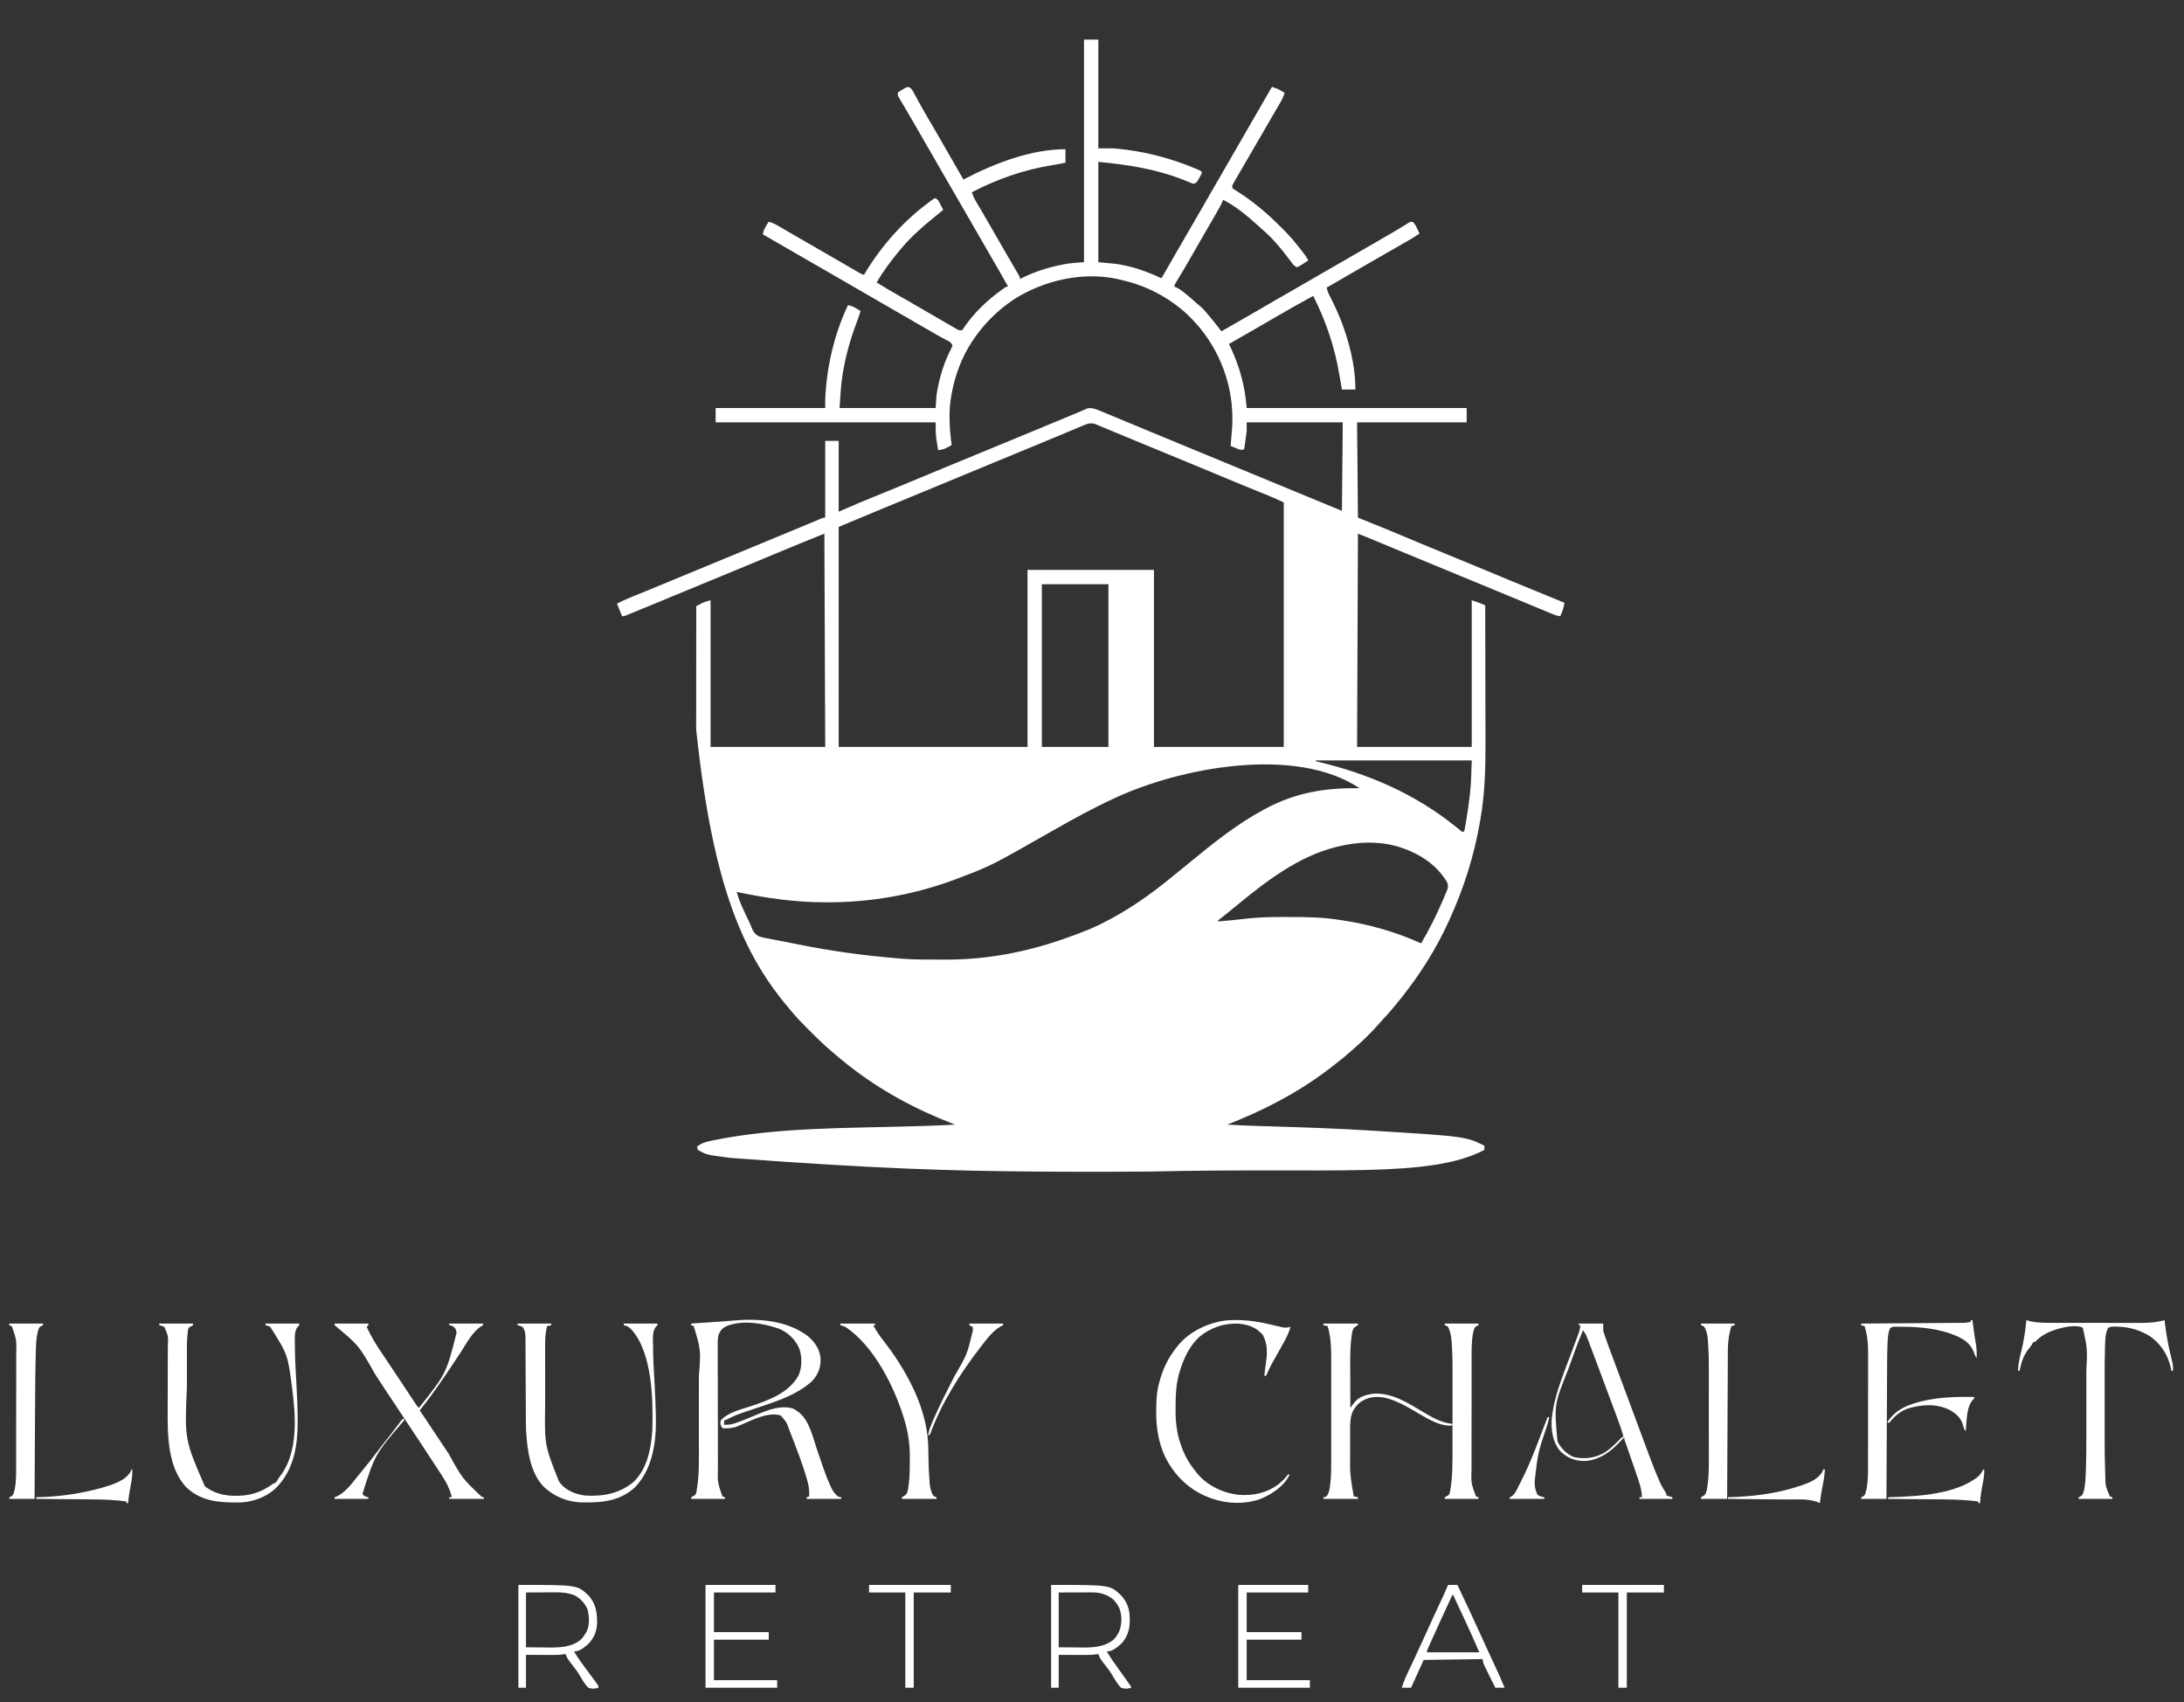 <?xml version="1.0" encoding="UTF-8"?>
<svg version="1.1" xmlns="http://www.w3.org/2000/svg" width="2591" height="2019">
<rect width="100%" height="100%" fill="#333333" stroke="none"/>
<path d="M0 0 C5.61 0 11.22 0 17 0 C17 42.57 17 85.14 17 129 C22.94 129 28.88 129 35 129 C39.967 129.417 44.822 129.895 49.75 130.562 C50.723 130.692 50.723 130.692 51.716 130.823 C79.03 134.495 105.486 141.832 130.938 152.375 C131.743 152.709 132.549 153.043 133.38 153.386 C138.873 155.746 138.873 155.746 140 158 C138.672 160.785 138.672 160.785 136.75 164.062 C135.814 165.689 135.814 165.689 134.859 167.348 C133 170 133 170 130 171 C127.717 170.323 127.717 170.323 125.004 169.191 C123.985 168.778 122.966 168.364 121.917 167.938 C120.81 167.484 119.703 167.03 118.562 166.562 C85.253 153.386 52.904 148.475 17 145 C17 184.27 17 223.54 17 264 C23.93 264.66 30.86 265.32 38 266 C41.89 266.621 45.619 267.253 49.438 268.125 C50.373 268.333 51.308 268.541 52.272 268.756 C66.014 271.984 79.181 277.146 92 283 C92.617 281.916 92.617 281.916 93.247 280.811 C101.028 267.15 108.841 253.51 116.78 239.939 C122.935 229.413 129.023 218.848 135.109 208.282 C138.237 202.853 141.369 197.427 144.5 192 C145.75 189.833 147 187.667 148.25 185.5 C160.75 163.833 173.25 142.167 185.75 120.5 C186.369 119.427 186.988 118.354 187.626 117.248 C188.873 115.087 190.119 112.926 191.366 110.765 C194.541 105.262 197.716 99.758 200.891 94.254 C208.249 81.496 215.615 68.743 223 56 C226.891 57.207 230.345 58.593 233.875 60.625 C234.656 61.071 235.437 61.517 236.242 61.977 C236.822 62.314 237.402 62.652 238 63 C236.742 67.109 235.22 70.654 233.051 74.359 C232.458 75.379 231.865 76.399 231.254 77.45 C230.293 79.083 230.293 79.083 229.312 80.75 C228.638 81.906 227.964 83.062 227.291 84.218 C225.893 86.62 224.492 89.02 223.089 91.419 C219.845 96.972 216.645 102.551 213.438 108.125 C209.24 115.409 205.025 122.682 200.78 129.938 C197.846 134.955 194.922 139.977 192 145 C191.65 145.601 191.3 146.202 190.94 146.82 C188.692 150.681 186.451 154.547 184.22 158.417 C183.494 159.673 182.766 160.928 182.036 162.181 C181.021 163.926 180.014 165.676 179.008 167.426 C178.136 168.933 178.136 168.933 177.247 170.47 C175.779 172.978 175.779 172.978 176 176 C177.457 177.361 177.457 177.361 179.445 178.531 C180.186 179.006 180.926 179.481 181.688 179.971 C182.895 180.728 182.895 180.728 184.125 181.5 C191.874 186.515 199.228 191.783 206.354 197.646 C207.427 198.529 208.505 199.405 209.587 200.275 C218.166 207.176 226.013 214.806 233.812 222.562 C234.545 223.287 234.545 223.287 235.292 224.026 C241.989 230.667 248.167 237.584 254 245 C254.529 245.666 255.059 246.331 255.604 247.017 C256.894 248.648 258.166 250.292 259.438 251.938 C259.857 252.474 260.277 253.011 260.709 253.564 C262.791 256.265 264.621 258.873 266 262 C263.903 263.367 261.799 264.718 259.688 266.062 C259.093 266.452 258.498 266.842 257.885 267.244 C256.304 268.242 254.654 269.129 253 270 C249.152 268.717 247.797 266.399 245.5 263.25 C235.266 249.605 224.084 235.61 210.957 224.648 C208.755 222.794 206.669 220.837 204.562 218.875 C192.806 208.291 179.22 197.11 165 190 C164.723 190.729 164.445 191.457 164.159 192.208 C163.072 194.827 161.851 197.211 160.453 199.676 C159.692 201.022 159.692 201.022 158.915 202.395 C158.365 203.358 157.816 204.321 157.25 205.312 C156.384 206.837 156.384 206.837 155.501 208.392 C150.876 216.514 146.174 224.591 141.449 232.655 C136.519 241.077 131.684 249.551 126.861 258.034 C121.882 266.784 116.795 275.462 111.541 284.05 C111.085 284.798 110.629 285.546 110.16 286.316 C109.764 286.96 109.369 287.604 108.961 288.268 C107.849 290.148 107.849 290.148 107 293 C107.697 293.236 108.395 293.472 109.113 293.715 C112.519 295.231 115.281 297.27 118.188 299.562 C119.036 300.223 119.036 300.223 119.902 300.897 C124.367 304.41 128.617 308.127 132.781 311.992 C134.333 313.397 135.939 314.742 137.582 316.039 C139.705 317.76 141.421 319.429 143.188 321.5 C143.778 322.191 144.368 322.882 144.977 323.594 C145.644 324.388 146.312 325.182 147 326 C147.812 326.959 148.624 327.918 149.461 328.906 C154.157 334.484 158.662 340.138 163 346 C185.011 333.445 207.001 320.855 228.875 308.062 C238.146 302.641 247.459 297.297 256.79 291.98 C264.887 287.365 272.958 282.709 281 278 C289.635 272.944 298.306 267.954 307 263 C316.715 257.464 326.397 251.875 336.047 246.228 C344.586 241.233 353.15 236.28 361.733 231.361 C366.621 228.555 371.484 225.727 376.277 222.762 C377.064 222.28 377.85 221.798 378.66 221.302 C380.091 220.42 381.514 219.526 382.927 218.616 C387.364 215.895 387.364 215.895 390.242 216.371 C392.702 218.651 393.832 221.096 395.25 224.125 C395.771 225.221 396.292 226.316 396.828 227.445 C397.215 228.288 397.602 229.131 398 230 C391.665 234.369 385.163 238.266 378.438 242 C370.351 246.529 362.308 251.124 354.312 255.812 C344.99 261.275 335.625 266.657 326.237 272.005 C316.55 277.524 306.905 283.111 297.285 288.748 C296.353 289.294 295.421 289.84 294.461 290.402 C293.644 290.882 292.827 291.361 291.986 291.855 C290.679 292.609 289.349 293.325 288 294 C288.605 298.455 290.41 301.966 292.5 305.875 C309.184 338.268 322 378.355 322 415 C316.72 415 311.44 415 306 415 C304.936 409.233 303.904 403.467 302.957 397.68 C297.433 364.446 287.076 334.094 272 304 C256.318 312.545 240.768 321.261 225.355 330.285 C207.645 340.651 189.829 350.839 172 361 C172.568 362.189 173.137 363.377 173.723 364.602 C184.716 388.015 191.014 411.178 193 437 C279.13 437 365.26 437 454 437 C454 442.61 454 448.22 454 454 C411.1 454 368.2 454 324 454 C324.33 491.29 324.66 528.58 325 567 C337.21 571.95 349.42 576.9 362 582 C374.708 587.28 374.708 587.28 380.935 589.908 C385.387 591.786 389.842 593.655 394.297 595.523 C395.195 595.9 396.092 596.277 397.017 596.665 C406.201 600.511 415.41 604.293 424.625 608.062 C437.888 613.489 451.139 618.945 464.375 624.438 C465.225 624.79 466.076 625.143 466.952 625.507 C474.664 628.707 482.375 631.909 490.085 635.113 C495.161 637.222 500.236 639.33 505.312 641.438 C506.139 641.781 506.966 642.124 507.819 642.478 C528.513 651.064 549.255 659.536 570 668 C569.368 672.067 568.53 675.573 566.938 679.375 C566.575 680.249 566.213 681.123 565.84 682.023 C565.424 683.002 565.424 683.002 565 684 C560.027 683.293 555.662 681.343 551.066 679.414 C549.734 678.862 549.734 678.862 548.375 678.298 C545.436 677.078 542.499 675.851 539.562 674.625 C537.489 673.763 535.416 672.902 533.342 672.041 C529.031 670.251 524.72 668.459 520.411 666.665 C511.559 662.983 502.696 659.326 493.834 655.669 C489.055 653.697 484.278 651.724 479.5 649.75 C477.583 648.958 475.667 648.167 473.75 647.375 C462.25 642.625 462.25 642.625 459.375 641.438 C457.458 640.646 455.541 639.854 453.624 639.062 C448.837 637.085 444.049 635.107 439.261 633.129 C430.59 629.548 421.919 625.966 413.247 622.386 C408.394 620.383 403.541 618.379 398.688 616.375 C397.27 615.79 397.27 615.79 395.824 615.193 C385.329 610.859 374.836 606.52 364.348 602.168 C363.407 601.778 362.465 601.387 361.496 600.985 C357.035 599.134 352.575 597.282 348.116 595.429 C346.52 594.767 344.924 594.104 343.328 593.441 C342.629 593.151 341.93 592.86 341.21 592.56 C335.824 590.325 330.415 588.166 325 586 C324.67 669.49 324.34 752.98 324 839 C368.88 839 413.76 839 460 839 C460 781.58 460 724.16 460 665 C465.561 666.854 470.702 668.633 476 671 C476.07 697.046 476.123 723.091 476.155 749.137 C476.171 761.234 476.192 773.331 476.226 785.428 C476.256 795.987 476.276 806.547 476.282 817.106 C476.286 822.683 476.295 828.26 476.317 833.837 C476.435 864.7 475.58 894.964 470.188 925.438 C470.06 926.179 469.932 926.92 469.801 927.683 C462.926 967.581 450.789 1006.177 434 1043 C433.602 1043.881 433.204 1044.762 432.794 1045.67 C418.121 1077.996 399.051 1108.211 377 1136 C376.256 1136.941 376.256 1136.941 375.497 1137.902 C368.911 1146.206 362.132 1154.234 354.852 1161.938 C352.729 1164.187 350.695 1166.497 348.676 1168.84 C344.821 1173.269 340.724 1177.423 336.562 1181.562 C335.85 1182.279 335.138 1182.995 334.404 1183.732 C329.766 1188.362 324.967 1192.729 320 1197 C318.843 1198.022 317.688 1199.045 316.535 1200.07 C307.354 1208.173 297.832 1215.704 288 1223 C286.911 1223.812 286.911 1223.812 285.8 1224.641 C250.238 1251.091 211.148 1270.878 170 1287 C181.712 1287.708 193.417 1288.226 205.145 1288.57 C208.878 1288.68 212.61 1288.795 216.343 1288.911 C218.323 1288.972 220.304 1289.032 222.284 1289.093 C261.214 1290.285 300.121 1291.608 339 1294 C340.753 1294.108 340.753 1294.108 342.541 1294.217 C452.643 1301.044 452.643 1301.044 475 1312 C475 1313.65 475 1315.3 475 1317 C410.188 1351.24 294.467 1337.757 80.938 1342.625 C79.842 1342.635 78.746 1342.646 77.617 1342.657 C30.428 1343.103 -16.749 1343.075 -63.938 1342.625 C-65.06 1342.614 -66.182 1342.604 -67.339 1342.593 C-154.289 1341.765 -241.255 1339.8 -419.438 1326.5 C-420.177 1326.404 -420.917 1326.308 -421.679 1326.21 C-448.151 1322.728 -448.151 1322.728 -458 1317 C-458.875 1314.812 -458.875 1314.812 -459 1313 C-454.242 1309.41 -449.982 1307.838 -444.188 1306.562 C-443.25 1306.356 -442.312 1306.149 -441.346 1305.936 C-363.998 1289.982 -280.844 1291.349 -202.168 1288.951 C-201.225 1288.922 -200.283 1288.893 -199.312 1288.863 C-194.903 1288.728 -190.495 1288.596 -186.086 1288.469 C-175.047 1288.142 -164.026 1287.624 -153 1287 C-154.018 1286.608 -154.018 1286.608 -155.056 1286.207 C-199.732 1268.953 -241.326 1246.649 -279 1217 C-279.884 1216.314 -280.769 1215.628 -281.68 1214.922 C-288.981 1209.184 -296.01 1203.111 -303 1197 C-303.909 1196.206 -304.818 1195.412 -305.754 1194.594 C-313.016 1188.083 -319.908 1181.197 -326.812 1174.312 C-327.563 1173.566 -327.563 1173.566 -328.328 1172.805 C-334.106 1167.051 -339.728 1161.224 -345 1155 C-345.877 1153.99 -346.755 1152.981 -347.633 1151.973 C-403.319 1086.947 -440.092 1007.332 -460.101 818.211 C-460.095 813.056 -460.095 807.902 -460.093 802.748 C-460.09 793.023 -460.082 783.299 -460.072 773.574 C-460.061 762.488 -460.055 751.402 -460.05 740.316 C-460.04 717.544 -460.022 694.772 -460 672 C-458.483 671.2 -456.961 670.411 -455.438 669.625 C-454.591 669.184 -453.744 668.743 -452.871 668.289 C-450 667 -450 667 -443 665 C-443 722.42 -443 779.84 -443 839 C-398.12 839 -353.24 839 -307 839 C-307.33 755.51 -307.66 672.02 -308 586 C-336.883 597.685 -336.883 597.685 -365.672 609.591 C-370.692 611.694 -375.715 613.79 -380.738 615.887 C-382.27 616.526 -382.27 616.526 -383.832 617.179 C-394.586 621.666 -405.354 626.118 -416.125 630.562 C-417.542 631.147 -417.542 631.147 -418.987 631.744 C-423.752 633.71 -428.517 635.676 -433.282 637.641 C-441.9 641.196 -450.516 644.756 -459.132 648.315 C-461.982 649.492 -464.832 650.67 -467.682 651.847 C-476.595 655.527 -485.508 659.21 -494.419 662.895 C-498.589 664.62 -502.759 666.344 -506.929 668.068 C-508.9 668.884 -510.872 669.699 -512.843 670.515 C-518.892 673.019 -524.943 675.516 -531 678 C-532.152 678.473 -532.152 678.473 -533.328 678.955 C-535.447 679.822 -537.569 680.684 -539.691 681.543 C-540.87 682.021 -542.049 682.5 -543.264 682.993 C-546 684 -546 684 -548 684 C-549.98 679.05 -551.96 674.1 -554 669 C-548.784 666.332 -543.559 663.901 -538.129 661.707 C-537.016 661.253 -537.016 661.253 -535.881 660.789 C-534.28 660.136 -532.679 659.485 -531.078 658.834 C-526.698 657.055 -522.322 655.265 -517.945 653.477 C-516.584 652.921 -516.584 652.921 -515.195 652.354 C-505.761 648.5 -496.348 644.597 -486.938 640.688 C-483.509 639.264 -480.081 637.841 -476.652 636.418 C-475.789 636.06 -474.926 635.701 -474.036 635.332 C-463.696 631.042 -453.348 626.771 -443 622.5 C-427.663 616.169 -412.331 609.824 -397.006 603.465 C-381.03 596.836 -365.044 590.231 -349.054 583.635 C-340.972 580.301 -332.892 576.965 -324.832 573.578 C-323.689 573.099 -322.547 572.619 -321.369 572.125 C-319.367 571.282 -317.366 570.437 -315.367 569.588 C-314.529 569.235 -313.691 568.883 -312.828 568.52 C-311.775 568.073 -311.775 568.073 -310.7 567.616 C-309 567 -309 567 -307 567 C-307 536.97 -307 506.94 -307 476 C-301.72 476 -296.44 476 -291 476 C-291 503.72 -291 531.44 -291 560 C-283.41 556.7 -275.82 553.4 -268 550 C-261.942 547.493 -255.884 544.991 -249.809 542.527 C-245.047 540.594 -240.289 538.652 -235.531 536.711 C-234.563 536.316 -233.596 535.922 -232.598 535.515 C-222.925 531.568 -213.273 527.571 -203.625 523.562 C-200.236 522.155 -196.846 520.747 -193.457 519.34 C-192.608 518.987 -191.76 518.635 -190.886 518.272 C-180.7 514.043 -170.506 509.834 -160.312 505.625 C-159.355 505.23 -158.398 504.834 -157.411 504.427 C-152.551 502.42 -147.691 500.414 -142.831 498.407 C-137.047 496.019 -131.264 493.631 -125.48 491.242 C-124.533 490.851 -123.585 490.459 -122.609 490.056 C-119.739 488.871 -116.87 487.685 -114 486.5 C-103.416 482.128 -92.832 477.756 -82.247 473.386 C-77.394 471.383 -72.541 469.379 -67.688 467.375 C-66.743 466.985 -65.798 466.595 -64.824 466.193 C-54.329 461.859 -43.836 457.52 -33.348 453.168 C-32.407 452.778 -31.465 452.387 -30.496 451.985 C-25.223 449.797 -19.95 447.607 -14.678 445.416 C-12.421 444.48 -10.161 443.55 -7.9 442.622 C-5.546 441.652 -3.221 440.651 -0.896 439.609 C-0.039 439.231 0.819 438.854 1.703 438.465 C2.385 438.15 3.068 437.836 3.771 437.511 C9.727 436.145 15.362 438.708 20.773 441 C21.888 441.461 21.888 441.461 23.026 441.931 C25.479 442.946 27.927 443.973 30.375 445 C32.12 445.725 33.865 446.449 35.611 447.173 C39.258 448.685 42.902 450.203 46.545 451.724 C51.718 453.884 56.895 456.032 62.074 458.176 C67.971 460.617 73.867 463.061 79.762 465.508 C91.731 470.477 103.708 475.429 115.688 480.375 C116.644 480.77 117.601 481.165 118.587 481.572 C123.448 483.579 128.309 485.586 133.169 487.593 C141.823 491.166 150.477 494.74 159.13 498.315 C163.92 500.293 168.71 502.272 173.5 504.25 C175.417 505.042 177.333 505.833 179.25 506.625 C180.199 507.017 181.148 507.409 182.125 507.812 C190.75 511.375 190.75 511.375 193.625 512.562 C195.542 513.354 197.46 514.146 199.377 514.938 C204.156 516.912 208.934 518.886 213.713 520.86 C222.494 524.487 231.276 528.114 240.058 531.741 C244.092 533.407 248.126 535.073 252.16 536.739 C254.036 537.513 255.911 538.288 257.787 539.062 C273.861 545.7 289.93 552.351 306 559 C306.33 524.35 306.66 489.7 307 454 C269.38 454 231.76 454 193 454 C193 457.3 193 460.6 193 464 C192.831 465.935 192.622 467.867 192.344 469.789 C192.208 470.749 192.073 471.71 191.934 472.699 C191.719 474.147 191.719 474.147 191.5 475.625 C191.285 477.131 191.285 477.131 191.066 478.668 C190.717 481.113 190.362 483.557 190 486 C185.941 487.353 184.229 486.152 180.312 484.562 C179.133 484.089 177.954 483.616 176.738 483.129 C175.383 482.57 175.383 482.57 174 482 C174.145 480.083 174.291 478.167 174.438 476.25 C174.573 474.458 174.573 474.458 174.711 472.629 C174.886 470.427 175.075 468.226 175.289 466.027 C179.634 420.906 165.889 376.582 137.219 341.598 C129.461 332.515 121.584 324.211 112 317 C110.955 316.201 109.909 315.402 108.832 314.578 C89.506 300.098 67.582 290.21 44 285 C42.782 284.702 41.564 284.404 40.309 284.098 C-1.445 274.896 -47.294 285.439 -83 308 C-102.468 321.04 -119.129 337.431 -132 357 C-132.411 357.619 -132.822 358.238 -133.246 358.876 C-145.334 377.37 -153.005 398.331 -157 420 C-157.193 421.008 -157.193 421.008 -157.389 422.036 C-160.912 441.302 -159.604 461.7 -157 481 C-158.536 481.823 -160.079 482.633 -161.625 483.438 C-162.484 483.89 -163.342 484.342 -164.227 484.809 C-167.168 486.072 -169.835 486.596 -173 487 C-173.513 483.939 -174.01 480.877 -174.5 477.812 C-174.643 476.968 -174.786 476.123 -174.934 475.252 C-176.087 467.923 -176 461.657 -176 454 C-262.13 454 -348.26 454 -437 454 C-437 448.39 -437 442.78 -437 437 C-394.1 437 -351.2 437 -307 437 C-307 433.7 -307 430.4 -307 427 C-305.402 388.874 -296.468 349.492 -280 315 C-275.945 315.716 -273.192 316.866 -269.688 319.062 C-268.804 319.61 -267.921 320.158 -267.012 320.723 C-266.016 321.355 -266.016 321.355 -265 322 C-266.5 326.632 -268.061 331.228 -269.797 335.777 C-277.006 354.722 -282.348 373.894 -285.812 393.875 C-286.007 394.97 -286.202 396.065 -286.403 397.193 C-288.548 410.452 -289.034 423.473 -290 437 C-252.38 437 -214.76 437 -176 437 C-175.67 432.05 -175.34 427.1 -175 422 C-174.379 418.048 -173.717 414.211 -172.875 410.312 C-172.658 409.294 -172.44 408.275 -172.216 407.225 C-169.134 393.416 -164.51 380.172 -158.045 367.578 C-157.295 366.085 -156.639 364.544 -156 363 C-157.446 358.662 -160.718 357.706 -164.562 355.688 C-166.224 354.79 -167.884 353.89 -169.543 352.988 C-170.432 352.506 -171.32 352.023 -172.236 351.526 C-177 348.896 -181.684 346.132 -186.375 343.375 C-195.217 338.191 -204.094 333.073 -213 328 C-222.721 322.46 -232.409 316.866 -242.067 311.217 C-252.591 305.062 -263.154 298.976 -273.718 292.891 C-279.147 289.763 -284.573 286.631 -290 283.5 C-292.167 282.25 -294.333 281 -296.5 279.75 C-324.667 263.5 -352.833 247.25 -381 231 C-380.284 226.945 -379.134 224.192 -376.938 220.688 C-376.39 219.804 -375.842 218.921 -375.277 218.012 C-374.856 217.348 -374.434 216.684 -374 216 C-369.891 217.258 -366.346 218.78 -362.641 220.949 C-361.621 221.542 -360.601 222.135 -359.551 222.746 C-358.462 223.387 -357.372 224.027 -356.25 224.688 C-355.093 225.363 -353.935 226.037 -352.777 226.711 C-350.374 228.11 -347.973 229.512 -345.572 230.916 C-340.062 234.134 -334.53 237.315 -329 240.5 C-326.833 241.75 -324.667 243 -322.5 244.25 C-321.428 244.869 -320.355 245.488 -319.25 246.125 C-309.5 251.75 -309.5 251.75 -306.244 253.628 C-304.097 254.867 -301.949 256.106 -299.801 257.344 C-294.708 260.28 -289.618 263.22 -284.535 266.172 C-282.126 267.571 -279.715 268.968 -277.304 270.365 C-275.597 271.355 -273.891 272.348 -272.186 273.342 C-271.156 273.938 -270.127 274.534 -269.066 275.148 C-268.158 275.676 -267.25 276.204 -266.315 276.748 C-263.953 278.112 -263.953 278.112 -261 279 C-260.143 277.563 -260.143 277.563 -259.27 276.098 C-240.423 244.964 -214.84 216.008 -185.637 194.222 C-184.462 193.345 -183.299 192.451 -182.145 191.547 C-180.487 190.286 -178.747 189.134 -177 188 C-172.932 189.356 -172.137 191.948 -170.312 195.562 C-169.992 196.178 -169.672 196.794 -169.342 197.428 C-168.553 198.947 -167.775 200.473 -167 202 C-167.993 202.799 -168.985 203.598 -170.008 204.422 C-186.696 217.893 -203.268 231.409 -217 248 C-217.442 248.523 -217.885 249.047 -218.341 249.586 C-228.547 261.672 -237.919 274.385 -246 288 C-237.334 293.406 -228.576 298.592 -219.688 303.625 C-217.214 305.031 -214.742 306.439 -212.27 307.848 C-211.654 308.198 -211.038 308.549 -210.404 308.91 C-204.538 312.256 -198.703 315.652 -192.875 319.062 C-184.245 324.112 -175.599 329.131 -166.938 334.125 C-165.849 334.753 -164.76 335.381 -163.638 336.028 C-161.632 337.184 -159.625 338.338 -157.617 339.489 C-156.007 340.419 -154.403 341.359 -152.809 342.315 C-149.172 344.506 -149.172 344.506 -145 345 C-143.26 343.018 -143.26 343.018 -141.562 340.375 C-129.664 323.393 -115.218 309.562 -98.438 297.438 C-97.83 296.996 -97.222 296.554 -96.595 296.098 C-92.242 293 -92.242 293 -90 293 C-97.081 280.384 -104.242 267.821 -111.555 255.338 C-116.089 247.588 -120.555 239.801 -125 232 C-130.54 222.279 -136.134 212.591 -141.783 202.933 C-147.938 192.409 -154.024 181.846 -160.109 171.282 C-163.237 165.853 -166.369 160.427 -169.5 155 C-170.75 152.833 -172 150.667 -173.25 148.5 C-173.869 147.428 -174.488 146.355 -175.125 145.25 C-180.75 135.5 -180.75 135.5 -182.625 132.25 C-183.874 130.084 -185.124 127.919 -186.373 125.754 C-189.512 120.314 -192.65 114.873 -195.785 109.43 C-196.723 107.803 -196.723 107.803 -197.679 106.143 C-198.924 103.982 -200.169 101.821 -201.412 99.66 C-204.596 94.134 -207.805 88.625 -211.055 83.137 C-212.032 81.481 -212.032 81.481 -213.029 79.792 C-214.276 77.682 -215.527 75.576 -216.785 73.474 C-217.34 72.535 -217.894 71.596 -218.465 70.629 C-218.956 69.805 -219.447 68.98 -219.953 68.131 C-221 66 -221 66 -221 63 C-218.516 61.105 -218.516 61.105 -215.25 59.188 C-214.183 58.542 -213.115 57.896 -212.016 57.23 C-209 56 -209 56 -207.005 56.606 C-204.396 58.42 -203.408 60.273 -201.898 63.066 C-201.331 64.1 -200.764 65.134 -200.18 66.199 C-199.286 67.864 -199.286 67.864 -198.375 69.562 C-197.112 71.868 -195.848 74.173 -194.582 76.477 C-193.967 77.602 -193.351 78.728 -192.717 79.888 C-190.569 83.781 -188.339 87.618 -186.062 91.438 C-179.939 101.753 -173.972 112.157 -167.986 122.552 C-165.988 126.022 -163.987 129.49 -161.984 132.957 C-155.633 143.958 -149.283 154.96 -143 166 C-142.123 165.539 -141.247 165.077 -140.344 164.602 C-105.053 146.328 -62.251 130 -22 130 C-22 135.28 -22 140.56 -22 146 C-27.021 147.034 -32.029 148.03 -37.094 148.824 C-71.037 154.186 -102.536 165.327 -133 181 C-131.59 185.863 -129.429 189.955 -126.812 194.25 C-125.905 195.766 -124.999 197.283 -124.094 198.801 C-123.599 199.629 -123.104 200.458 -122.594 201.311 C-119.621 206.327 -116.721 211.384 -113.812 216.438 C-112.857 218.096 -112.857 218.096 -111.882 219.788 C-110.573 222.06 -109.264 224.333 -107.956 226.605 C-105.426 230.996 -102.894 235.386 -100.36 239.776 C-99.126 241.915 -97.892 244.055 -96.659 246.195 C-93.717 251.3 -90.77 256.401 -87.803 261.491 C-86.393 263.909 -84.987 266.33 -83.581 268.75 C-82.58 270.47 -81.575 272.186 -80.57 273.902 C-79.671 275.451 -79.671 275.451 -78.754 277.031 C-78.221 277.945 -77.688 278.858 -77.139 279.799 C-76 282 -76 282 -76 284 C-74.993 283.492 -73.986 282.984 -72.949 282.461 C-58.185 275.166 -43.37 270.512 -27.25 267.188 C-26.257 266.98 -25.265 266.773 -24.242 266.56 C-16.039 264.963 -8.513 264.568 0 264 C0 176.88 0 89.76 0 0 Z M-1.84 458.051 C-2.617 458.376 -3.394 458.701 -4.194 459.037 C-6.779 460.121 -9.358 461.217 -11.938 462.312 C-13.773 463.084 -15.61 463.855 -17.447 464.625 C-21.326 466.252 -25.203 467.883 -29.08 469.515 C-37.647 473.117 -46.239 476.657 -54.831 480.197 C-58.683 481.785 -62.535 483.376 -66.386 484.967 C-69.307 486.173 -72.227 487.378 -75.147 488.584 C-76.113 488.983 -77.078 489.381 -78.073 489.792 C-80.024 490.597 -81.976 491.403 -83.927 492.208 C-90.722 495.013 -97.517 497.819 -104.312 500.625 C-105.269 501.02 -106.225 501.415 -107.211 501.822 C-120.645 507.37 -134.075 512.93 -147.5 518.5 C-161.891 524.471 -176.287 530.428 -190.688 536.375 C-191.64 536.768 -192.593 537.162 -193.574 537.567 C-203.392 541.622 -213.21 545.674 -223.029 549.724 C-227.038 551.377 -231.046 553.032 -235.055 554.686 C-236.915 555.453 -238.775 556.22 -240.635 556.987 C-257.454 563.918 -274.223 570.964 -291 578 C-291 664.13 -291 750.26 -291 839 C-217.08 839 -143.16 839 -67 839 C-67 769.7 -67 700.4 -67 629 C-17.5 629 32 629 83 629 C83 698.3 83 767.6 83 839 C133.82 839 184.64 839 237 839 C237 743.3 237 647.6 237 549 C226.635 544.19 226.635 544.19 216.148 539.766 C214.729 539.195 213.309 538.625 211.889 538.055 C211.156 537.762 210.423 537.469 209.668 537.167 C194.928 531.272 180.26 525.214 165.625 519.062 C151.899 513.295 138.155 507.575 124.375 501.938 C110.375 496.21 96.392 490.443 82.422 484.643 C72.096 480.356 61.768 476.075 51.434 471.809 C50.384 471.375 49.334 470.942 48.252 470.495 C43.13 468.381 38.009 466.268 32.886 464.155 C31.026 463.387 29.165 462.619 27.305 461.852 C26.045 461.332 26.045 461.332 24.76 460.803 C23.97 460.477 23.18 460.151 22.367 459.815 C21.622 459.509 20.877 459.204 20.11 458.889 C18.745 458.314 17.389 457.717 16.044 457.095 C9.03 453.863 5.042 455.093 -1.84 458.051 Z M-50 646 C-50 709.69 -50 773.38 -50 839 C-23.93 839 2.14 839 29 839 C29 775.31 29 711.62 29 646 C2.93 646 -23.14 646 -50 646 Z M275 855 C275 855.33 275 855.66 275 856 C275.812 856.19 276.625 856.38 277.461 856.576 C336.48 870.513 391.318 894.048 439 932 C439.995 932.79 440.99 933.58 442.016 934.395 C444.35 936.256 446.678 938.124 449 940 C449.66 939.67 450.32 939.34 451 939 C451.709 936.556 451.709 936.556 452.184 933.543 C452.388 932.382 452.592 931.221 452.802 930.025 C453.012 928.759 453.221 927.492 453.438 926.188 C453.601 925.216 453.601 925.216 453.767 924.224 C455.344 914.804 456.69 905.368 457.75 895.875 C457.865 894.88 457.981 893.885 458.099 892.86 C459.404 880.248 459.529 867.723 460 855 C398.95 855 337.9 855 275 855 Z M38 899 C36.992 899.464 35.985 899.928 34.947 900.406 C10.269 911.835 -13.548 924.906 -37.156 938.38 C-109.901 979.811 -109.901 979.811 -147 994 C-148.081 994.414 -149.163 994.829 -150.277 995.256 C-199.884 1014.055 -251.956 1023.505 -305 1023.312 C-306.588 1023.31 -306.588 1023.31 -308.208 1023.307 C-343.458 1023.205 -377.539 1018.257 -412 1011 C-409.849 1019.386 -406.438 1027.001 -402.75 1034.812 C-402.202 1035.994 -401.654 1037.175 -401.09 1038.393 C-399.978 1040.768 -398.842 1043.131 -397.68 1045.482 C-396 1049 -396 1049 -394.626 1052.614 C-392.397 1057.894 -390.729 1061.152 -385.469 1063.732 C-380.962 1065.192 -376.345 1065.995 -371.688 1066.812 C-369.942 1067.16 -368.197 1067.512 -366.453 1067.869 C-362.803 1068.604 -359.15 1069.305 -355.489 1069.978 C-350.247 1070.944 -345.028 1072.004 -339.809 1073.082 C-300.304 1081.141 -260.252 1086.592 -220.069 1089.833 C-218.171 1089.986 -216.273 1090.149 -214.376 1090.312 C-201.465 1091.288 -188.519 1091.223 -175.579 1091.24 C-172.845 1091.245 -170.111 1091.258 -167.376 1091.281 C-113.65 1091.722 -63.458 1081.643 -13.219 1062.827 C-11.047 1062.017 -8.871 1061.219 -6.693 1060.424 C1.379 1057.464 9.259 1054.254 17 1050.5 C18.053 1049.991 19.106 1049.482 20.192 1048.957 C50.942 1033.837 78.978 1014.146 105.337 992.368 C107.518 990.574 109.725 988.817 111.938 987.062 C116.373 983.526 120.75 979.922 125.125 976.312 C153.277 953.096 181.692 930.249 214 913 C214.637 912.659 215.275 912.317 215.931 911.966 C251.839 892.923 286.872 887.315 327 888 C250.53 837.02 114.109 863.832 38 899 Z M302 957 C300.885 957.265 300.885 957.265 299.747 957.535 C254.241 968.702 215.448 998.774 180 1028 C178.147 1029.522 176.292 1031.043 174.438 1032.562 C173.543 1033.296 172.648 1034.029 171.727 1034.785 C168.115 1037.719 164.463 1040.599 160.801 1043.469 C160.207 1043.974 159.612 1044.479 159 1045 C159 1045.33 159 1045.66 159 1046 C168.973 1045.302 178.879 1044.268 188.807 1043.105 C201.274 1041.678 213.669 1040.846 226.219 1040.797 C228.032 1040.786 228.032 1040.786 229.883 1040.776 C233.755 1040.758 237.627 1040.752 241.5 1040.75 C242.16 1040.75 242.82 1040.749 243.5 1040.749 C263.182 1040.742 282.514 1040.984 302 1044 C303.195 1044.177 304.39 1044.354 305.621 1044.536 C338.516 1049.491 369.678 1058.294 400 1072 C409.694 1055.292 418.416 1038.19 425.926 1020.389 C426.472 1019.096 427.022 1017.804 427.576 1016.514 C428.351 1014.702 429.106 1012.88 429.859 1011.059 C430.297 1010.01 430.735 1008.961 431.187 1007.881 C432.076 1004.731 431.978 1003.09 431 1000 C418.035 977.302 394.757 963.485 370.179 956.586 C347.804 950.57 324.401 951.578 302 957 Z " fill="#FFFFFF" transform="translate(1286,47)"/>
<path d="M0 0 C8.074 6.896 13.589 14.921 14.953 25.613 C15.451 36.701 12.499 45.04 5 53.25 C-14.933 71.419 -42.828 79.057 -67.723 87.52 C-68.883 87.916 -70.043 88.312 -71.238 88.721 C-73.423 89.465 -75.609 90.203 -77.799 90.932 C-83.597 92.899 -89.019 95.16 -94.437 98.018 C-96.5 99.062 -96.5 99.062 -99.5 100.062 C-99.5 101.713 -99.5 103.362 -99.5 105.062 C-94.643 105.239 -90.844 104.82 -86.25 103.25 C-85.636 103.041 -85.023 102.831 -84.391 102.615 C-76.324 99.775 -68.443 96.41 -60.571 93.073 C-47.331 87.541 -32.356 81.589 -17.887 85.828 C-15.894 86.774 -14.258 87.735 -12.5 89.062 C-11.674 89.681 -10.847 90.3 -9.996 90.938 C2.196 101.317 5.992 120.772 11.012 135.329 C11.917 137.954 12.826 140.578 13.734 143.202 C14.928 146.651 16.106 150.104 17.276 153.561 C20.053 161.691 23.03 169.663 26.621 177.473 C26.934 178.166 27.247 178.86 27.569 179.574 C29.604 183.851 31.861 186.917 35.5 190.062 C37.673 190.924 37.673 190.924 39.5 191.062 C39.5 191.722 39.5 192.382 39.5 193.062 C25.97 193.062 12.44 193.062 -1.5 193.062 C-1.5 192.403 -1.5 191.743 -1.5 191.062 C-0.51 190.732 0.48 190.403 1.5 190.062 C1.672 183.985 1.302 178.787 -0.312 172.938 C-0.527 172.145 -0.741 171.353 -0.962 170.537 C-6.233 151.858 -13.402 133.636 -20.438 115.562 C-20.886 114.406 -21.334 113.25 -21.795 112.059 C-25.382 101.937 -25.382 101.937 -32.25 94.125 C-48.133 88.933 -69.507 101.374 -83.929 107.11 C-88.099 108.655 -91.672 109.24 -96.125 109.312 C-97.567 109.351 -97.567 109.351 -99.039 109.391 C-100.257 109.228 -100.257 109.228 -101.5 109.062 C-103.874 105.502 -104.24 104.254 -103.5 100.062 C-95.146 90.515 -80.103 87.137 -68.438 83.312 C-46.848 76.068 -22.805 67.652 -11.125 46.582 C-6.942 36.982 -6.847 24.903 -10.125 15 C-14.904 3.954 -23.249 -4.133 -34.297 -8.809 C-52.823 -15.338 -77.752 -19.589 -96.5 -11.938 C-101.106 -9.717 -103.453 -7.265 -105.665 -2.637 C-107.55 3.455 -107.034 10.032 -106.986 16.354 C-106.988 18.007 -106.992 19.661 -106.997 21.314 C-107.007 25.79 -106.992 30.265 -106.971 34.741 C-106.954 39.44 -106.957 44.139 -106.958 48.838 C-106.956 56.735 -106.939 64.632 -106.912 72.529 C-106.88 81.629 -106.87 90.728 -106.871 99.828 C-106.872 109.549 -106.859 119.27 -106.84 128.991 C-106.836 131.775 -106.835 134.559 -106.834 137.343 C-106.832 141.741 -106.819 146.139 -106.799 150.537 C-106.794 152.141 -106.791 153.744 -106.792 155.347 C-107.218 173.391 -107.218 173.391 -101.5 190.062 C-100.51 190.393 -99.52 190.722 -98.5 191.062 C-98.5 191.722 -98.5 192.382 -98.5 193.062 C-111.7 193.062 -124.9 193.062 -138.5 193.062 C-138.5 192.403 -138.5 191.743 -138.5 191.062 C-137.711 190.653 -136.922 190.243 -136.109 189.82 C-133.285 188.272 -133.285 188.272 -132.391 185.305 C-128.817 166.523 -129.348 147.479 -129.366 128.436 C-129.368 124.723 -129.366 121.011 -129.364 117.298 C-129.362 111.068 -129.365 104.838 -129.37 98.608 C-129.375 91.453 -129.373 84.297 -129.368 77.142 C-129.363 70.947 -129.363 64.753 -129.365 58.559 C-129.367 54.882 -129.367 51.204 -129.364 47.527 C-126.975 16.392 -126.975 16.392 -135.5 -11.938 C-136.49 -12.268 -137.48 -12.598 -138.5 -12.938 C-138.5 -13.598 -138.5 -14.258 -138.5 -14.938 C-137.225 -15.023 -135.949 -15.109 -134.635 -15.197 C-129.859 -15.518 -125.082 -15.841 -120.305 -16.164 C-118.247 -16.303 -116.188 -16.442 -114.129 -16.58 C-111.152 -16.78 -108.176 -16.982 -105.199 -17.184 C-103.841 -17.274 -103.841 -17.274 -102.455 -17.367 C-97.876 -17.679 -93.308 -18.04 -88.74 -18.472 C-58.862 -21.245 -24.764 -18.822 0 0 Z " fill="#FFFFFF" transform="translate(958.5,1584.938)"/>
<path d="M0 0 C13.2 0 26.4 0 40 0 C40 0.66 40 1.32 40 2 C38.35 2.33 36.7 2.66 35 3 C33.375 9.903 32.71 16.388 32.741 23.469 C32.738 24.464 32.734 25.459 32.731 26.485 C32.722 29.752 32.728 33.018 32.734 36.285 C32.733 38.588 32.731 40.89 32.729 43.192 C32.726 48.018 32.73 52.844 32.739 57.669 C32.751 63.78 32.744 69.892 32.732 76.003 C32.725 80.764 32.727 85.525 32.732 90.286 C32.734 92.535 32.732 94.783 32.727 97.032 C32.036 144.095 32.036 144.095 49 187 C49.45 187.643 49.9 188.286 50.363 188.949 C57.448 198.149 68.792 202.498 80 204 C100.872 205.305 120.466 201.821 137.051 188.332 C153.979 172.916 158.591 147.732 159.887 125.891 C160.901 91.046 160.067 33.803 134.43 6.316 C131.841 4.02 129.478 2.401 126 2 C126 1.34 126 0.68 126 0 C139.2 0 152.4 0 166 0 C166 0.66 166 1.32 166 2 C165.294 2.683 165.294 2.683 164.573 3.38 C159.391 8.716 160.694 19.397 160.75 26.25 C160.755 27.449 160.759 28.649 160.764 29.885 C160.885 42.479 161.616 55.036 162.351 67.607 C162.397 68.38 162.442 69.153 162.488 69.949 C162.533 70.716 162.578 71.483 162.624 72.273 C163.291 83.841 163.692 95.418 164 107 C164.023 107.785 164.047 108.57 164.071 109.379 C164.883 139.059 160.86 171.16 139.812 193.75 C121.461 211.036 99.375 212.653 75.309 212.136 C60.288 211.518 46.716 206.385 35 197 C34.062 196.252 34.062 196.252 33.105 195.488 C14.849 179.127 11.389 149.27 10.095 126.272 C9.754 118.089 9.824 109.886 9.801 101.697 C9.789 97.943 9.769 94.189 9.748 90.435 C9.686 79.772 9.632 69.108 9.599 58.445 C9.578 51.9 9.542 45.356 9.498 38.812 C9.484 36.324 9.475 33.837 9.472 31.349 C9.467 27.879 9.444 24.41 9.417 20.94 C9.42 19.916 9.423 18.892 9.426 17.837 C9.364 12.528 9.141 8.51 6 4 C2.936 2.56 2.936 2.56 0 2 C0 1.34 0 0.68 0 0 Z " fill="#FFFFFF" transform="translate(614,1570)"/>
<path d="M0 0 C13.2 0 26.4 0 40 0 C40 0.66 40 1.32 40 2 C38.803 2.655 38.803 2.655 37.581 3.323 C34.873 4.741 34.873 4.741 34.084 7.158 C32.602 17.618 32.71 28.083 32.734 38.625 C32.733 40.738 32.731 42.851 32.729 44.964 C32.726 49.388 32.73 53.813 32.739 58.237 C32.751 63.822 32.744 69.407 32.732 74.992 C30.018 137.568 30.018 137.568 54 193 C68.137 203.909 83.965 205.448 101.267 203.782 C113.241 202.233 123.2 198.294 133.027 191.332 C135 190 135 190 137.129 189.074 C139.494 187.716 139.915 186.463 141 184 C141.894 182.816 142.812 181.65 143.75 180.5 C164.985 152.238 161.895 109.926 157.593 76.875 C152.438 36.895 152.438 36.895 131.711 4.023 C129.828 2.897 128.144 2.421 126 2 C126 1.34 126 0.68 126 0 C139.2 0 152.4 0 166 0 C166 0.66 166 1.32 166 2 C165.529 2.447 165.059 2.895 164.574 3.355 C159.6 8.552 160.847 18.729 160.855 25.5 C160.856 26.447 160.857 27.394 160.858 28.369 C160.949 42.491 161.839 56.59 162.609 70.688 C163.413 85.401 164.133 100.085 164.141 114.824 C164.142 116.447 164.142 116.447 164.142 118.103 C164.007 143.579 159.962 169.978 143 190 C142.335 190.789 141.67 191.578 140.984 192.391 C129.77 204.602 113.442 211.281 96.987 212.161 C73.127 212.477 51.158 211.83 32.625 194.82 C9.567 171.062 9.802 132.031 9.925 101.151 C9.938 97.858 9.944 94.565 9.949 91.272 C9.96 84.285 9.98 77.299 10 70.312 C10.024 62.198 10.044 54.083 10.056 45.969 C10.062 42.741 10.075 39.514 10.088 36.286 C10.091 34.29 10.095 32.294 10.098 30.298 C10.103 29.415 10.108 28.532 10.113 27.623 C10.718 14.977 10.718 14.977 6 4 C2.924 2.64 2.924 2.64 0 2 C0 1.34 0 0.68 0 0 Z " fill="#FFFFFF" transform="translate(189,1570)"/>
<path d="M0 0 C2.686 0.732 2.686 0.732 5.371 1.465 C13.461 3.112 21.528 3.148 29.749 3.145 C31.622 3.15 31.622 3.15 33.532 3.155 C36.933 3.163 40.334 3.167 43.735 3.167 C45.867 3.168 47.999 3.17 50.131 3.173 C57.59 3.182 65.048 3.186 72.507 3.185 C79.426 3.185 86.345 3.195 93.264 3.211 C99.232 3.224 105.201 3.229 111.169 3.229 C114.721 3.229 118.273 3.231 121.825 3.242 C125.795 3.254 129.764 3.249 133.733 3.243 C135.465 3.251 135.465 3.251 137.233 3.26 C146.299 3.225 155.217 2.342 164 0 C164.135 1.301 164.271 2.601 164.41 3.941 C165.935 17.418 168.487 30.447 171.662 43.614 C171.963 44.877 172.264 46.14 172.574 47.441 C172.848 48.562 173.123 49.683 173.405 50.838 C173.995 53.973 174.109 56.819 174 60 C173.34 60 172.68 60 172 60 C171.853 59.189 171.706 58.378 171.555 57.543 C168.445 42.189 160.451 29.388 147.887 19.883 C135.26 11.647 121.868 7.841 106.812 7.625 C105.715 7.604 105.715 7.604 104.596 7.582 C101.842 7.608 99.581 7.681 97.137 9.023 C93.736 14.937 93.614 22.08 93.383 28.728 C93.346 29.676 93.308 30.624 93.269 31.601 C92.82 44.183 92.856 56.771 92.867 69.359 C92.867 72.046 92.866 74.732 92.864 77.419 C92.862 83.016 92.865 88.613 92.87 94.21 C92.875 100.603 92.873 106.995 92.868 113.388 C92.863 118.955 92.863 124.522 92.865 130.088 C92.867 133.379 92.867 136.669 92.864 139.959 C92.854 153.088 92.961 166.197 93.454 179.317 C93.513 180.913 93.513 180.913 93.574 182.54 C93.754 196.483 93.754 196.483 99 209 C99.99 209.33 100.98 209.66 102 210 C102 210.66 102 211.32 102 212 C88.8 212 75.6 212 62 212 C62 211.34 62 210.68 62 210 C62.938 209.631 62.938 209.631 63.895 209.254 C66.482 207.713 66.821 206.777 67.688 203.938 C67.918 203.225 68.149 202.512 68.387 201.777 C70.047 194.259 70.257 186.5 70.554 178.83 C70.596 177.749 70.638 176.668 70.682 175.554 C71.141 162.629 71.147 149.706 71.134 136.774 C71.132 133.251 71.134 129.728 71.136 126.204 C71.138 120.305 71.135 114.405 71.13 108.506 C71.125 101.736 71.127 94.967 71.132 88.197 C71.137 82.317 71.137 76.437 71.135 70.557 C71.133 67.074 71.133 63.592 71.136 60.109 C72.437 34.023 72.437 34.023 67 9 C58.476 4.738 43.45 8.519 35 11 C26.3 13.911 17.803 18.027 11.348 24.711 C10 26 10 26 8 26 C7.738 26.578 7.477 27.155 7.207 27.75 C5.928 30.134 4.443 31.945 2.688 34 C-3.361 41.662 -6.258 50.496 -8 60 C-8.66 60 -9.32 60 -10 60 C-9.537 52.143 -8.132 44.908 -6.125 37.312 C-2.996 24.975 -1.262 12.652 0 0 Z " fill="#FFFFFF" transform="translate(2404,1566)"/>
<path d="M0 0 C13.2 0 26.4 0 40 0 C40 0.66 40 1.32 40 2 C39.34 2.66 38.68 3.32 38 4 C43.116 15.045 49.108 25.023 55.988 35.047 C59.771 40.599 63.479 46.201 67.199 51.795 C69.099 54.65 71.003 57.503 72.906 60.356 C76.627 65.934 80.344 71.515 84.051 77.102 C85.723 79.622 87.396 82.14 89.069 84.658 C89.851 85.837 90.633 87.016 91.414 88.196 C92.487 89.818 93.564 91.439 94.641 93.059 C95.546 94.425 95.546 94.425 96.47 95.818 C97.957 98.072 97.957 98.072 100 100 C132.431 59.282 132.431 59.282 144.703 10.691 C143.936 6.663 143.295 5.354 140 3 C137.862 2.213 137.862 2.213 136 2 C136 1.34 136 0.68 136 0 C149.2 0 162.4 0 176 0 C176 0.66 176 1.32 176 2 C175.196 2.474 174.391 2.949 173.562 3.438 C163.364 10.029 156.656 23.237 150.123 33.184 C147.256 37.548 144.367 41.898 141.48 46.25 C140.916 47.102 140.351 47.955 139.769 48.833 C127.511 67.31 114.911 85.718 101 103 C101.302 103.453 101.604 103.906 101.915 104.372 C102.346 105.019 102.777 105.666 103.221 106.332 C103.957 107.435 103.957 107.435 104.707 108.561 C105.823 110.235 106.939 111.908 108.055 113.582 C111.191 118.287 114.328 122.991 117.465 127.695 C123.429 136.638 129.391 145.583 135.336 154.539 C151.531 183.784 151.531 183.784 174.5 205.562 C175.738 205.779 175.738 205.779 177 206 C177 206.66 177 207.32 177 208 C163.47 208 149.94 208 136 208 C136 207.34 136 206.68 136 206 C136.99 206 137.98 206 139 206 C136.397 193.553 128.903 182.801 122.059 172.297 C121.355 171.213 121.355 171.213 120.637 170.108 C114.486 160.65 108.275 151.231 102.062 141.812 C101.426 140.847 100.789 139.881 100.134 138.886 C92.075 126.663 83.994 114.454 75.853 102.285 C70.449 94.207 65.087 86.103 59.75 77.98 C59.112 77.01 58.474 76.039 57.816 75.039 C54.656 70.232 51.5 65.424 48.348 60.611 C28.688 25.872 28.688 25.872 0 2 C0 1.34 0 0.68 0 0 Z " fill="#FFFFFF" transform="translate(397,1570)"/>
<path d="M0 0 C1.211 0.276 2.423 0.551 3.671 0.835 C6.076 1.389 8.479 1.955 10.878 2.536 C11.984 2.795 13.091 3.054 14.23 3.32 C15.216 3.558 16.201 3.795 17.216 4.04 C20.41 4.473 22.953 4.108 26.09 3.43 C24.066 10.48 21.048 16.613 17.465 22.992 C16.934 23.952 16.404 24.911 15.857 25.9 C13.423 30.292 10.96 34.667 8.477 39.031 C7.702 40.393 6.927 41.755 6.152 43.117 C5.608 44.073 5.608 44.073 5.052 45.049 C2.06 50.361 -0.541 55.81 -2.91 61.43 C-3.57 61.43 -4.23 61.43 -4.91 61.43 C-4.409 55.707 -3.717 50.046 -2.848 44.367 C-1.268 33.271 -1.357 23.283 -6.66 13.055 C-14.518 3.887 -23.344 0.83 -35.348 -0.445 C-52.751 -1.283 -68.555 4.246 -82.055 15.164 C-93.915 26.112 -101.3 42.11 -105.66 57.367 C-105.859 58.058 -106.058 58.748 -106.263 59.46 C-109.487 71.479 -110.261 83.558 -110.226 95.933 C-110.223 98.23 -110.246 100.525 -110.271 102.822 C-110.33 116.362 -108.721 129.71 -104.223 142.555 C-103.97 143.291 -103.717 144.028 -103.457 144.787 C-99.413 156.097 -93.702 166.265 -85.91 175.43 C-85.313 176.224 -84.716 177.018 -84.102 177.836 C-72.105 192.035 -52.938 200.885 -34.595 202.653 C-17.203 203.785 -0.922 200.133 13.016 189.117 C16.21 186.307 19.232 183.611 21.738 180.16 C22.184 179.589 22.63 179.018 23.09 178.43 C23.75 178.43 24.41 178.43 25.09 178.43 C18.724 192.33 3.46 202.284 -10.301 207.785 C-28.029 213.833 -48.176 213.372 -65.91 207.43 C-66.567 207.21 -67.224 206.99 -67.9 206.764 C-92.684 198.189 -111.435 180.349 -122.902 157.004 C-130.6 140.227 -133.318 122.549 -133.223 104.242 C-133.221 103.513 -133.219 102.784 -133.217 102.032 C-133.172 91.22 -132.716 80.929 -129.91 70.43 C-129.744 69.779 -129.578 69.128 -129.406 68.457 C-125.476 53.347 -118.756 39.582 -108.91 27.43 C-107.99 26.264 -107.99 26.264 -107.051 25.074 C-93.27 8.532 -71.837 -1.425 -50.738 -4.254 C-33.201 -5.703 -17.061 -3.9 0 0 Z " fill="#FFFFFF" transform="translate(1504.91,1570.57)"/>
<path d="M0 0 C0.66 0 1.32 0 2 0 C2.08 0.604 2.161 1.207 2.244 1.829 C2.619 4.636 2.997 7.443 3.375 10.25 C3.511 11.26 3.647 12.271 3.786 13.312 C4.486 18.46 5.244 23.577 6.188 28.688 C7.148 34.143 7.196 39.474 7 45 C5.202 42.302 4.389 40.331 3.375 37.312 C-0.506 27.637 -7.827 22.797 -17.105 18.598 C-37.233 10.059 -59.403 7.825 -81.062 7.812 C-82.176 7.8 -83.289 7.788 -84.436 7.775 C-85.5 7.773 -86.564 7.772 -87.66 7.77 C-88.615 7.765 -89.571 7.761 -90.555 7.757 C-93.257 7.832 -93.257 7.832 -96 10 C-97.865 15.041 -98.393 19.967 -98.612 25.294 C-98.65 26.077 -98.687 26.86 -98.726 27.666 C-99.105 36.206 -99.175 44.745 -99.205 53.292 C-99.215 55.038 -99.225 56.784 -99.235 58.531 C-99.262 63.209 -99.283 67.888 -99.303 72.567 C-99.325 77.479 -99.353 82.392 -99.379 87.305 C-99.429 96.579 -99.474 105.854 -99.517 115.129 C-99.567 125.7 -99.622 136.271 -99.677 146.842 C-99.79 168.561 -99.897 190.281 -100 212 C-109.9 212 -119.8 212 -130 212 C-130 211.34 -130 210.68 -130 210 C-129.375 209.773 -128.75 209.546 -128.105 209.312 C-125.281 207.552 -125.097 206.193 -124.312 203 C-124.082 202.113 -123.851 201.226 -123.613 200.312 C-121.844 190.757 -121.851 181.176 -121.855 171.491 C-121.852 169.946 -121.848 168.401 -121.845 166.855 C-121.836 162.684 -121.833 158.512 -121.833 154.34 C-121.832 151.727 -121.83 149.113 -121.827 146.499 C-121.818 137.36 -121.814 128.221 -121.815 119.083 C-121.815 110.597 -121.805 102.112 -121.789 93.627 C-121.776 86.313 -121.771 79 -121.771 71.687 C-121.771 67.331 -121.769 62.976 -121.758 58.621 C-121.748 54.52 -121.748 50.419 -121.755 46.318 C-121.757 44.825 -121.754 43.331 -121.748 41.837 C-121.703 30.059 -122.247 18.259 -126 7 C-127.32 6.67 -128.64 6.34 -130 6 C-130 5.34 -130 4.68 -130 4 C-129.36 3.996 -128.721 3.992 -128.062 3.987 C-112.496 3.884 -96.931 3.775 -81.365 3.661 C-73.838 3.605 -66.31 3.552 -58.783 3.503 C-52.222 3.46 -45.661 3.413 -39.1 3.363 C-35.626 3.337 -32.152 3.312 -28.678 3.291 C-24.799 3.268 -20.921 3.237 -17.042 3.205 C-15.316 3.197 -15.316 3.197 -13.555 3.188 C-12.496 3.178 -11.437 3.168 -10.347 3.158 C-9.43 3.152 -8.512 3.145 -7.567 3.139 C-4.96 2.998 -2.544 2.576 0 2 C0 1.34 0 0.68 0 0 Z " fill="#FFFFFF" transform="translate(2338,1566)"/>
<path d="M0 0 C9.57 0 19.14 0 29 0 C29 2.64 29 5.28 29 8 C29.378 10.22 29.378 10.22 30.075 12.077 C30.311 12.769 30.546 13.461 30.789 14.173 C31.05 14.895 31.31 15.616 31.578 16.359 C31.849 17.14 32.12 17.92 32.4 18.724 C33.251 21.155 34.122 23.578 35 26 C35.395 27.094 35.395 27.094 35.798 28.21 C37.436 32.729 39.113 37.233 40.804 41.732 C42.158 45.335 43.505 48.941 44.852 52.547 C45.614 54.585 46.376 56.624 47.139 58.662 C50.554 67.792 53.947 76.93 57.336 86.07 C63.651 103.1 69.975 120.126 76.31 137.147 C76.959 138.889 77.607 140.631 78.255 142.373 C80.26 147.762 82.27 153.148 84.292 158.53 C84.83 159.964 85.367 161.399 85.901 162.835 C88.744 170.467 91.789 177.992 95.055 185.453 C95.372 186.186 95.689 186.919 96.015 187.674 C98.014 192.169 100.314 196.262 103.045 200.355 C104 202 104 202 104 204 C106.31 204.66 108.62 205.32 111 206 C111 206.66 111 207.32 111 208 C98.13 208 85.26 208 72 208 C72 207.34 72 206.68 72 206 C72.99 206 73.98 206 75 206 C74.626 196.364 71.552 187.832 68.438 178.812 C67.893 177.209 67.349 175.605 66.806 174 C63.35 163.82 59.841 153.655 56.236 143.527 C55.936 142.68 55.637 141.833 55.328 140.961 C55.069 140.237 54.811 139.513 54.544 138.767 C54 137 54 137 54 135 C53.361 135.639 52.721 136.279 52.062 136.938 C51.604 137.393 51.145 137.848 50.672 138.316 C49.438 139.559 48.222 140.82 47.016 142.09 C36.364 153.138 23.682 161.784 8 163 C-4.101 163.126 -13.055 159.897 -21.805 151.477 C-30.378 141.805 -32.606 128.359 -32.285 115.789 C-30.19 87.955 -18.833 61.678 -9.207 35.758 C-8.888 34.898 -8.569 34.038 -8.241 33.153 C-6.671 28.921 -5.095 24.691 -3.508 20.466 C-2.93 18.914 -2.351 17.361 -1.773 15.809 C-1.507 15.107 -1.241 14.405 -0.967 13.682 C0.47 9.803 1.466 6.103 2 2 C1.34 2 0.68 2 0 2 C0 1.34 0 0.68 0 0 Z M5 8 C1.351 16.535 -1.969 25.155 -5.125 33.883 C-5.599 35.19 -6.073 36.498 -6.547 37.805 C-7.534 40.529 -8.519 43.253 -9.502 45.979 C-10.496 48.734 -11.495 51.487 -12.498 54.239 C-29.247 96.133 -29.247 96.133 -25.312 139.625 C-21.34 147.953 -14.602 154.51 -6.188 158.25 C7.033 161.361 20.048 159.52 31.68 152.348 C38.069 147.922 43.429 142.809 48.785 137.223 C51 135 51 135 53 134 C50.643 125.564 47.643 117.387 44.582 109.188 C44.046 107.745 43.511 106.303 42.976 104.861 C41.552 101.028 40.124 97.197 38.695 93.367 C37.811 90.996 36.928 88.625 36.045 86.254 C32.296 76.189 28.538 66.126 24.773 56.066 C24.041 54.11 23.31 52.155 22.579 50.199 C20.25 43.971 17.915 37.746 15.564 31.526 C14.901 29.77 14.239 28.013 13.58 26.256 C12.686 23.874 11.784 21.495 10.879 19.117 C10.627 18.441 10.375 17.766 10.115 17.069 C8.788 13.613 7.277 10.901 5 8 Z " fill="#FFFFFF" transform="translate(1873,1570)"/>
<path d="M0 0 C13.53 0 27.06 0 41 0 C41 0.66 41 1.32 41 2 C40.216 2.413 39.432 2.825 38.625 3.25 C35.226 5.516 34.907 7.068 34 11 C31.091 29.422 31.874 48.308 31.931 66.904 C31.942 70.646 31.946 74.387 31.951 78.129 C31.962 85.419 31.979 92.71 32 100 C32.409 99.446 32.818 98.891 33.24 98.32 C33.778 97.595 34.317 96.871 34.871 96.124 C35.404 95.405 35.937 94.685 36.486 93.944 C41.771 87.158 49.184 84.88 57.395 83.41 C79.984 80.84 100.292 94.121 118.875 105.25 C129.664 111.697 140.272 117.703 153 119 C153 119.66 153 120.32 153 121 C136.448 122.505 118.601 109.654 104.75 101.812 C89.786 93.388 72.702 84.066 55 88 C45.564 90.866 40.462 94.779 35.332 103.172 C31.543 111.216 31.707 119.123 31.734 127.859 C31.733 129.213 31.731 130.566 31.729 131.919 C31.726 134.753 31.73 137.587 31.739 140.421 C31.751 143.991 31.744 147.561 31.732 151.131 C31.486 178.313 31.486 178.313 36 205 C37.65 205.33 39.3 205.66 41 206 C41 206.66 41 207.32 41 208 C27.47 208 13.94 208 0 208 C0 207.34 0 206.68 0 206 C0.897 205.969 0.897 205.969 1.812 205.938 C4.752 204.678 5.185 202.881 6.334 200.018 C7.41 196.758 7.831 193.455 8.171 190.057 C8.251 189.317 8.331 188.577 8.413 187.815 C9.172 180.247 9.282 172.696 9.259 165.095 C9.262 163.592 9.265 162.088 9.269 160.585 C9.278 156.558 9.275 152.531 9.269 148.504 C9.264 144.256 9.268 140.007 9.271 135.759 C9.275 128.63 9.27 121.502 9.261 114.373 C9.25 106.174 9.253 97.974 9.264 89.774 C9.274 82.688 9.275 75.601 9.27 68.514 C9.266 64.302 9.266 60.09 9.273 55.877 C9.278 51.915 9.274 47.953 9.263 43.991 C9.26 42.551 9.261 41.111 9.265 39.672 C9.3 27.245 8.662 14.94 5 3 C3.35 2.67 1.7 2.34 0 2 C0 1.34 0 0.68 0 0 Z " fill="#FFFFFF" transform="translate(1570,1570)"/>
<path d="M0 0 C13.53 0 27.06 0 41 0 C41 0.66 41 1.32 41 2 C40.34 2 39.68 2 39 2 C42.507 8.861 46.732 14.779 51.5 20.812 C63.01 35.665 73.308 51.329 82 68 C82.371 68.709 82.742 69.418 83.124 70.148 C95.358 93.882 103.863 120.52 104.246 147.391 C104.277 148.995 104.309 150.599 104.341 152.203 C104.357 153.029 104.372 153.854 104.388 154.705 C104.695 171.843 104.695 171.843 105.875 188.938 C105.941 189.685 106.008 190.432 106.076 191.202 C106.605 195.999 107.836 199.737 110 204 C112.035 205.482 112.035 205.482 114 206 C114 206.66 114 207.32 114 208 C100.47 208 86.94 208 73 208 C73 207.34 73 206.68 73 206 C73.784 205.567 74.567 205.134 75.375 204.688 C78.57 202.634 78.862 201.567 80 198 C82.051 187.099 82.345 176.125 82.316 165.064 C82.313 162.568 82.336 160.072 82.361 157.576 C82.418 143.277 80.436 129.693 76.438 115.938 C76.187 115.074 75.937 114.211 75.678 113.322 C64.198 75.387 40.252 27.077 6.312 4.188 C4.183 3.094 2.345 2.434 0 2 C0 1.34 0 0.68 0 0 Z " fill="#FFFFFF" transform="translate(997,1570)"/>
<path d="M0 0 C13.2 0 26.4 0 40 0 C40 0.66 40 1.32 40 2 C39.375 2.238 38.75 2.477 38.105 2.723 C35.415 4.355 35.142 5.441 34.312 8.438 C34.082 9.22 33.851 10.002 33.613 10.809 C31.71 20.711 31.851 30.779 31.855 40.822 C31.852 42.388 31.848 43.955 31.845 45.522 C31.836 49.747 31.833 53.973 31.833 58.198 C31.832 60.845 31.83 63.492 31.827 66.139 C31.818 75.393 31.814 84.648 31.815 93.902 C31.815 102.497 31.805 111.092 31.789 119.687 C31.776 127.095 31.771 134.502 31.771 141.91 C31.771 146.322 31.769 150.733 31.758 155.145 C31.748 159.297 31.748 163.448 31.755 167.6 C31.757 169.114 31.754 170.627 31.748 172.141 C31.213 189.321 31.213 189.321 37 205 C37.99 205.33 38.98 205.66 40 206 C40 206.66 40 207.32 40 208 C26.8 208 13.6 208 0 208 C0 207.34 0 206.68 0 206 C0.789 205.59 1.578 205.18 2.391 204.758 C5.215 203.21 5.215 203.21 6.109 200.242 C9.682 181.465 9.164 162.409 9.167 143.369 C9.168 141.158 9.17 138.946 9.173 136.734 C9.182 128.972 9.186 121.21 9.185 113.448 C9.185 106.286 9.195 99.124 9.211 91.961 C9.224 85.751 9.229 79.541 9.229 73.33 C9.229 69.648 9.231 65.966 9.242 62.284 C9.278 48.844 9.254 35.43 8.173 22.024 C8.104 21.115 8.035 20.206 7.963 19.27 C7.442 13.717 6.298 9.097 4 4 C1.98 2.44 1.98 2.44 0 2 C0 1.34 0 0.68 0 0 Z " fill="#FFFFFF" transform="translate(1714,1570)"/>
<path d="M0 0 C13.2 0 26.4 0 40 0 C40 0.66 40 1.32 40 2 C38.68 2.33 37.36 2.66 36 3 C35.509 4.914 35.033 6.831 34.562 8.75 C34.296 9.817 34.029 10.885 33.754 11.984 C31.44 23.078 31.834 34.608 31.795 45.886 C31.785 47.661 31.775 49.436 31.765 51.211 C31.738 55.995 31.717 60.78 31.697 65.564 C31.675 70.577 31.647 75.59 31.621 80.602 C31.571 90.079 31.526 99.556 31.483 109.033 C31.433 119.829 31.378 130.625 31.323 141.42 C31.209 163.613 31.103 185.807 31 208 C20.77 208 10.54 208 0 208 C0 207.34 0 206.68 0 206 C1.176 205.381 1.176 205.381 2.375 204.75 C5.814 202.457 5.956 200.971 7 197 C9.965 180.086 9.298 162.593 9.269 145.485 C9.263 141.571 9.268 137.657 9.271 133.743 C9.275 127.177 9.27 120.612 9.261 114.046 C9.25 106.515 9.253 98.985 9.264 91.454 C9.274 84.924 9.275 78.393 9.27 71.863 C9.266 67.991 9.266 64.119 9.273 60.247 C9.327 40.046 9.327 40.046 8.171 19.887 C8.102 19.069 8.033 18.252 7.962 17.409 C7.437 12.427 6.302 8.467 4 4 C1.965 2.518 1.965 2.518 0 2 C0 1.34 0 0.68 0 0 Z " fill="#FFFFFF" transform="translate(2018,1570)"/>
<path d="M0 0 C13.2 0 26.4 0 40 0 C40 0.66 40 1.32 40 2 C39.375 2.245 38.75 2.49 38.105 2.742 C35.504 4.297 35.175 5.265 34.312 8.125 C34.082 8.849 33.851 9.574 33.613 10.32 C31.78 18.331 31.702 26.498 31.457 34.678 C31.437 35.346 31.416 36.015 31.394 36.703 C30.884 53.347 30.78 69.993 30.697 86.644 C30.674 90.933 30.647 95.223 30.621 99.512 C30.571 107.579 30.526 115.646 30.483 123.712 C30.433 132.92 30.378 142.127 30.323 151.334 C30.21 170.223 30.104 189.111 30 208 C20.1 208 10.2 208 0 208 C0 207.34 0 206.68 0 206 C0.938 205.646 0.938 205.646 1.895 205.285 C4.612 203.627 4.866 202.472 5.688 199.438 C5.918 198.632 6.149 197.826 6.387 196.996 C8.263 187.831 8.149 178.638 8.145 169.329 C8.148 167.755 8.152 166.18 8.155 164.605 C8.164 160.349 8.167 156.092 8.167 151.836 C8.168 149.17 8.17 146.504 8.173 143.838 C8.182 134.517 8.186 125.197 8.185 115.876 C8.185 107.22 8.195 98.564 8.211 89.908 C8.224 82.45 8.229 74.992 8.229 67.535 C8.229 63.092 8.231 58.649 8.242 54.207 C8.252 50.023 8.252 45.84 8.245 41.656 C8.243 40.131 8.246 38.607 8.252 37.083 C8.667 19.374 8.667 19.374 3 3 C2.01 2.67 1.02 2.34 0 2 C0 1.34 0 0.68 0 0 Z " fill="#FFFFFF" transform="translate(11,1570)"/>
<path d="M0 0 C69.884 0 69.884 0 82.875 12.312 C92.136 22.161 93.587 33.267 93.312 46.316 C92.871 55.541 89.378 63.329 83 70 C78.258 74.173 72.531 79 66 79 C69.939 85.547 74.202 91.727 78.812 97.812 C82.842 103.132 86.846 108.463 90.75 113.875 C91.18 114.464 91.611 115.053 92.054 115.659 C95 119.766 95 119.766 95 122 C90.588 123.359 87.393 123.51 83 122 C78.243 117.369 75.057 111.237 71.642 105.601 C68.668 100.89 65.209 96.551 61.781 92.166 C59.264 88.889 57.296 85.985 56 82 C54.872 82.163 53.744 82.326 52.582 82.494 C47.936 83.072 43.364 83.128 38.688 83.098 C37.929 83.097 37.17 83.096 36.389 83.095 C33.592 83.089 30.796 83.075 28 83.062 C21.73 83.042 15.46 83.021 9 83 C9 95.87 9 108.74 9 122 C6.03 122 3.06 122 0 122 C0 81.74 0 41.48 0 0 Z M9 9 C9 30.45 9 51.9 9 74 C18.714 74.093 18.714 74.093 28.625 74.188 C30.638 74.215 32.651 74.242 34.725 74.27 C48.579 74.381 62.729 74.195 74 65 C76.414 62.525 78.269 59.988 80 57 C80.509 56.128 80.509 56.128 81.027 55.238 C84.624 47.597 84.161 37.211 82.062 29.188 C79.301 22.309 73.508 16.008 67 12.5 C59.186 9.369 51.632 8.712 43.277 8.805 C42.402 8.807 41.526 8.809 40.624 8.811 C37.395 8.821 34.166 8.849 30.938 8.875 C23.698 8.916 16.459 8.957 9 9 Z " fill="#FFFFFF" transform="translate(615,1880)"/>
<path d="M0 0 C69.884 0 69.884 0 82.875 12.312 C90.545 20.47 93.395 29.709 93.312 40.812 C93.307 41.607 93.301 42.402 93.295 43.22 C93.089 53.231 90.606 61.293 84 69 C79.075 73.546 72.974 79 66 79 C70.654 86.684 75.788 93.945 81.07 101.204 C84.529 105.96 87.958 110.733 91.312 115.562 C92.031 116.595 92.749 117.628 93.488 118.691 C95 121 95 121 95 122 C90.588 123.359 87.393 123.51 83 122 C78.243 117.369 75.057 111.237 71.642 105.601 C68.668 100.89 65.209 96.551 61.781 92.166 C59.264 88.889 57.296 85.985 56 82 C54.872 82.163 53.744 82.326 52.582 82.494 C47.936 83.072 43.364 83.128 38.688 83.098 C37.929 83.097 37.17 83.096 36.389 83.095 C33.592 83.089 30.796 83.075 28 83.062 C21.73 83.042 15.46 83.021 9 83 C9 95.87 9 108.74 9 122 C6.03 122 3.06 122 0 122 C0 81.74 0 41.48 0 0 Z M9 9 C9 30.45 9 51.9 9 74 C18.714 74.093 18.714 74.093 28.625 74.188 C30.638 74.215 32.651 74.242 34.725 74.27 C48.589 74.381 62.714 74.187 74 65 C80.843 58.114 83.129 50.545 83.375 41 C83.079 30.788 80.787 24.722 73.676 17.238 C66.915 11.583 58.059 8.862 49.302 8.886 C47.932 8.887 47.932 8.887 46.535 8.887 C45.589 8.892 44.643 8.897 43.668 8.902 C42.349 8.904 42.349 8.904 41.003 8.905 C37.731 8.911 34.459 8.925 31.188 8.938 C20.205 8.968 20.205 8.968 9 9 Z " fill="#FFFFFF" transform="translate(1247,1880)"/>
<path d="M0 0 C27.39 0 54.78 0 83 0 C83 2.97 83 5.94 83 9 C58.91 9 34.82 9 10 9 C10 24.51 10 40.02 10 56 C31.45 56 52.9 56 75 56 C75 58.97 75 61.94 75 65 C53.55 65 32.1 65 10 65 C10 80.84 10 96.68 10 113 C34.75 113 59.5 113 85 113 C85 115.97 85 118.94 85 122 C56.95 122 28.9 122 0 122 C0 81.74 0 41.48 0 0 Z " fill="#FFFFFF" transform="translate(1469,1880)"/>
<path d="M0 0 C27.39 0 54.78 0 83 0 C83 2.97 83 5.94 83 9 C58.91 9 34.82 9 10 9 C10 24.51 10 40.02 10 56 C31.45 56 52.9 56 75 56 C75 58.97 75 61.94 75 65 C53.55 65 32.1 65 10 65 C10 80.84 10 96.68 10 113 C34.75 113 59.5 113 85 113 C85 115.97 85 118.94 85 122 C56.95 122 28.9 122 0 122 C0 81.74 0 41.48 0 0 Z " fill="#FFFFFF" transform="translate(837,1880)"/>
<path d="M0 0 C3.63 0 7.26 0 11 0 C19.557 17.994 28.066 36.005 36.268 54.165 C40.131 62.716 44.03 71.248 47.984 79.758 C48.411 80.676 48.838 81.594 49.277 82.541 C51.37 87.044 53.467 91.546 55.568 96.046 C59.568 104.63 63.442 113.221 67 122 C63.37 122 59.74 122 56 122 C51.92 113.935 47.873 105.854 44 97.688 C43.546 96.747 43.546 96.747 43.084 95.787 C41.768 92.985 41 91.138 41 88 C6.35 88.495 6.35 88.495 -29 89 C-33.95 99.89 -38.9 110.78 -44 122 C-47.63 122 -51.26 122 -55 122 C-52.753 114.511 -49.588 107.577 -46.223 100.537 C-44.522 96.977 -42.84 93.408 -41.156 89.84 C-40.808 89.103 -40.46 88.367 -40.102 87.608 C-36.575 80.127 -33.156 72.599 -29.75 65.062 C-23.015 50.169 -16.152 35.336 -9.257 20.516 C-8.863 19.668 -8.469 18.821 -8.063 17.948 C-7.328 16.365 -6.591 14.783 -5.854 13.202 C-3.823 8.832 -1.876 4.438 0 0 Z M5 12 C-7.695 39.346 -7.695 39.346 -20.125 66.812 C-20.627 67.931 -21.129 69.049 -21.646 70.2 C-22.32 71.72 -22.32 71.72 -23.008 73.27 C-23.396 74.142 -23.784 75.014 -24.184 75.913 C-25.121 77.937 -25.121 77.937 -25 80 C-4.54 80 15.92 80 37 80 C31.217 66.7 25.46 53.467 19.25 40.375 C18.312 38.388 17.374 36.401 16.437 34.414 C15.832 33.131 15.227 31.849 14.621 30.567 C11.707 24.396 8.848 18.201 6 12 C5.67 12 5.34 12 5 12 Z " fill="#FFFFFF" transform="translate(1718,1880)"/>
<path d="M0 0 C32.01 0 64.02 0 97 0 C97 2.97 97 5.94 97 9 C82.48 9 67.96 9 53 9 C53 46.29 53 83.58 53 122 C49.7 122 46.4 122 43 122 C43 84.71 43 47.42 43 9 C28.81 9 14.62 9 0 9 C0 6.03 0 3.06 0 0 Z " fill="#FFFFFF" transform="translate(1877,1880)"/>
<path d="M0 0 C32.01 0 64.02 0 97 0 C97 2.97 97 5.94 97 9 C82.48 9 67.96 9 53 9 C53 46.29 53 83.58 53 122 C49.7 122 46.4 122 43 122 C43 84.71 43 47.42 43 9 C28.81 9 14.62 9 0 9 C0 6.03 0 3.06 0 0 Z " fill="#FFFFFF" transform="translate(1031,1880)"/>
<path d="M0 0 C13.2 0 26.4 0 40 0 C40 0.66 40 1.32 40 2 C39.051 2.454 38.102 2.908 37.125 3.375 C27.647 8.821 20.607 18.502 14 27 C13.549 27.58 13.098 28.16 12.633 28.757 C-10.932 59.217 -32.792 93.881 -46.127 130.137 C-47 132 -47 132 -49 133 C-48.083 126.474 -45.73 121.019 -43.125 115 C-42.86 114.385 -42.595 113.769 -42.323 113.136 C-34.87 95.919 -26.244 79.241 -17.735 62.529 C-2.548 36.513 -2.548 36.513 4.188 7.938 C4.126 6.638 4.064 5.339 4 4 C2.68 3.34 1.36 2.68 0 2 C0 1.34 0 0.68 0 0 Z " fill="#FFFFFF" transform="translate(1150,1570)"/>
<path d="M0 0 C0.66 0 1.32 0 2 0 C1.546 7.534 0.312 14.735 -1.234 22.117 C-2.403 28.045 -3.215 34.009 -4 40 C-5.609 39.288 -5.609 39.288 -7.25 38.562 C-18.726 34.332 -32.557 35.79 -44.641 35.684 C-46.619 35.663 -48.597 35.642 -50.575 35.621 C-55.744 35.566 -60.912 35.516 -66.081 35.468 C-71.37 35.417 -76.66 35.362 -81.949 35.307 C-92.299 35.2 -102.65 35.098 -113 35 C-113 34.34 -113 33.68 -113 33 C-111.035 32.944 -111.035 32.944 -109.031 32.887 C-81.983 31.973 -54.914 28.52 -29.125 20.062 C-28.169 19.751 -27.213 19.439 -26.229 19.118 C-16.653 15.822 -6.628 11.871 -1 3 C-0.67 2.01 -0.34 1.02 0 0 Z " fill="#FFFFFF" transform="translate(2163,1743)"/>
<path d="M0 0 C0.33 0 0.66 0 1 0 C1.263 6.132 0.251 11.747 -0.938 17.75 C-2.398 25.161 -3.452 32.463 -4 40 C-4.66 40 -5.32 40 -6 40 C-6 39.34 -6 38.68 -6 38 C-19.403 36.34 -32.607 35.67 -46.105 35.586 C-48.051 35.567 -49.997 35.548 -51.943 35.527 C-56.995 35.477 -62.046 35.437 -67.098 35.399 C-72.281 35.359 -77.464 35.308 -82.646 35.258 C-92.764 35.162 -102.882 35.077 -113 35 C-113 34.34 -113 33.68 -113 33 C-111.76 32.974 -110.52 32.948 -109.242 32.922 C-77.22 32.001 -30.755 29.437 -5 7.438 C-3.054 5.066 -1.519 2.659 0 0 Z " fill="#FFFFFF" transform="translate(2353,1743)"/>
<path d="M0 0 C0.33 0 0.66 0 1 0 C1.238 6.539 0.335 12.471 -0.938 18.875 C-2.318 25.909 -3.418 32.852 -4 40 C-4.66 40 -5.32 40 -6 40 C-6 39.34 -6 38.68 -6 38 C-19.109 36.263 -32.011 35.667 -45.227 35.586 C-47.196 35.567 -49.166 35.548 -51.136 35.527 C-56.255 35.477 -61.374 35.437 -66.493 35.399 C-71.743 35.359 -76.992 35.308 -82.242 35.258 C-92.495 35.162 -102.747 35.077 -113 35 C-113 34.34 -113 33.68 -113 33 C-111.76 32.974 -110.52 32.948 -109.242 32.922 C-84.385 32.207 -59.96 28.671 -36 22 C-34.854 21.681 -34.854 21.681 -33.685 21.355 C-22.64 18.187 -7.07 13.298 -1.188 2.75 C-0.796 1.843 -0.404 0.935 0 0 Z " fill="#FFFFFF" transform="translate(156,1743)"/>
<path d="M0 0 C0 0.66 0 1.32 0 2 C-0.454 2.428 -0.907 2.856 -1.375 3.297 C-9.361 11.667 -8.796 30.172 -10 41 C-11.902 38.147 -12.429 36.557 -13.188 33.312 C-15.755 24.58 -21.61 19.597 -29.383 15.25 C-45.177 7.706 -62.425 8.893 -78.789 13.844 C-88.171 17.213 -94.871 23.3 -101 31 C-101.66 30.67 -102.32 30.34 -103 30 C-92.186 13.472 -75.527 8.047 -57.117 4.031 C-38.233 0.122 -19.204 -0.182 0 0 Z " fill="#FFFFFF" transform="translate(2342,1657)"/>
<path d="M0 0 C0.66 0 1.32 0 2 0 C1.338 3.698 0.353 7.144 -0.855 10.699 C-11.435 42.161 -11.435 42.161 -15.25 74.938 C-15.271 75.697 -15.291 76.457 -15.312 77.24 C-15.351 82.811 -14.378 86.939 -12 92 C-9.082 93.945 -7.375 94.453 -4 95 C-4 95.66 -4 96.32 -4 97 C-17.53 97 -31.06 97 -45 97 C-45 96.34 -45 95.68 -45 95 C-44.415 94.79 -43.83 94.58 -43.227 94.363 C-38.147 91.253 -35.702 84.195 -33 79 C-32.642 78.317 -32.284 77.633 -31.915 76.929 C-19.21 52.319 -10 25.792 0 0 Z " fill="#FFFFFF" transform="translate(1836,1681)"/>
<path d="M0 0 C0.99 0.495 0.99 0.495 2 1 C1.608 1.517 1.217 2.034 0.813 2.566 C-33.101 42.052 -33.101 42.052 -48 89 C-46.453 91.32 -45.461 91.855 -42.812 92.688 C-42.214 92.791 -41.616 92.894 -41 93 C-41 93.66 -41 94.32 -41 95 C-54.2 95 -67.4 95 -81 95 C-81 94.34 -81 93.68 -81 93 C-79.927 92.588 -78.855 92.175 -77.75 91.75 C-68.303 87.018 -60.919 77.217 -54.465 69.094 C-52.586 66.736 -50.685 64.408 -48.754 62.094 C-42.423 54.502 -36.278 46.827 -30.399 38.88 C-26.563 33.707 -22.572 28.679 -18.521 23.673 C-14.154 18.25 -9.972 12.699 -5.832 7.102 C-2.192 2.192 -2.192 2.192 0 0 Z " fill="#FFFFFF" transform="translate(478,1683)"/>
</svg>
